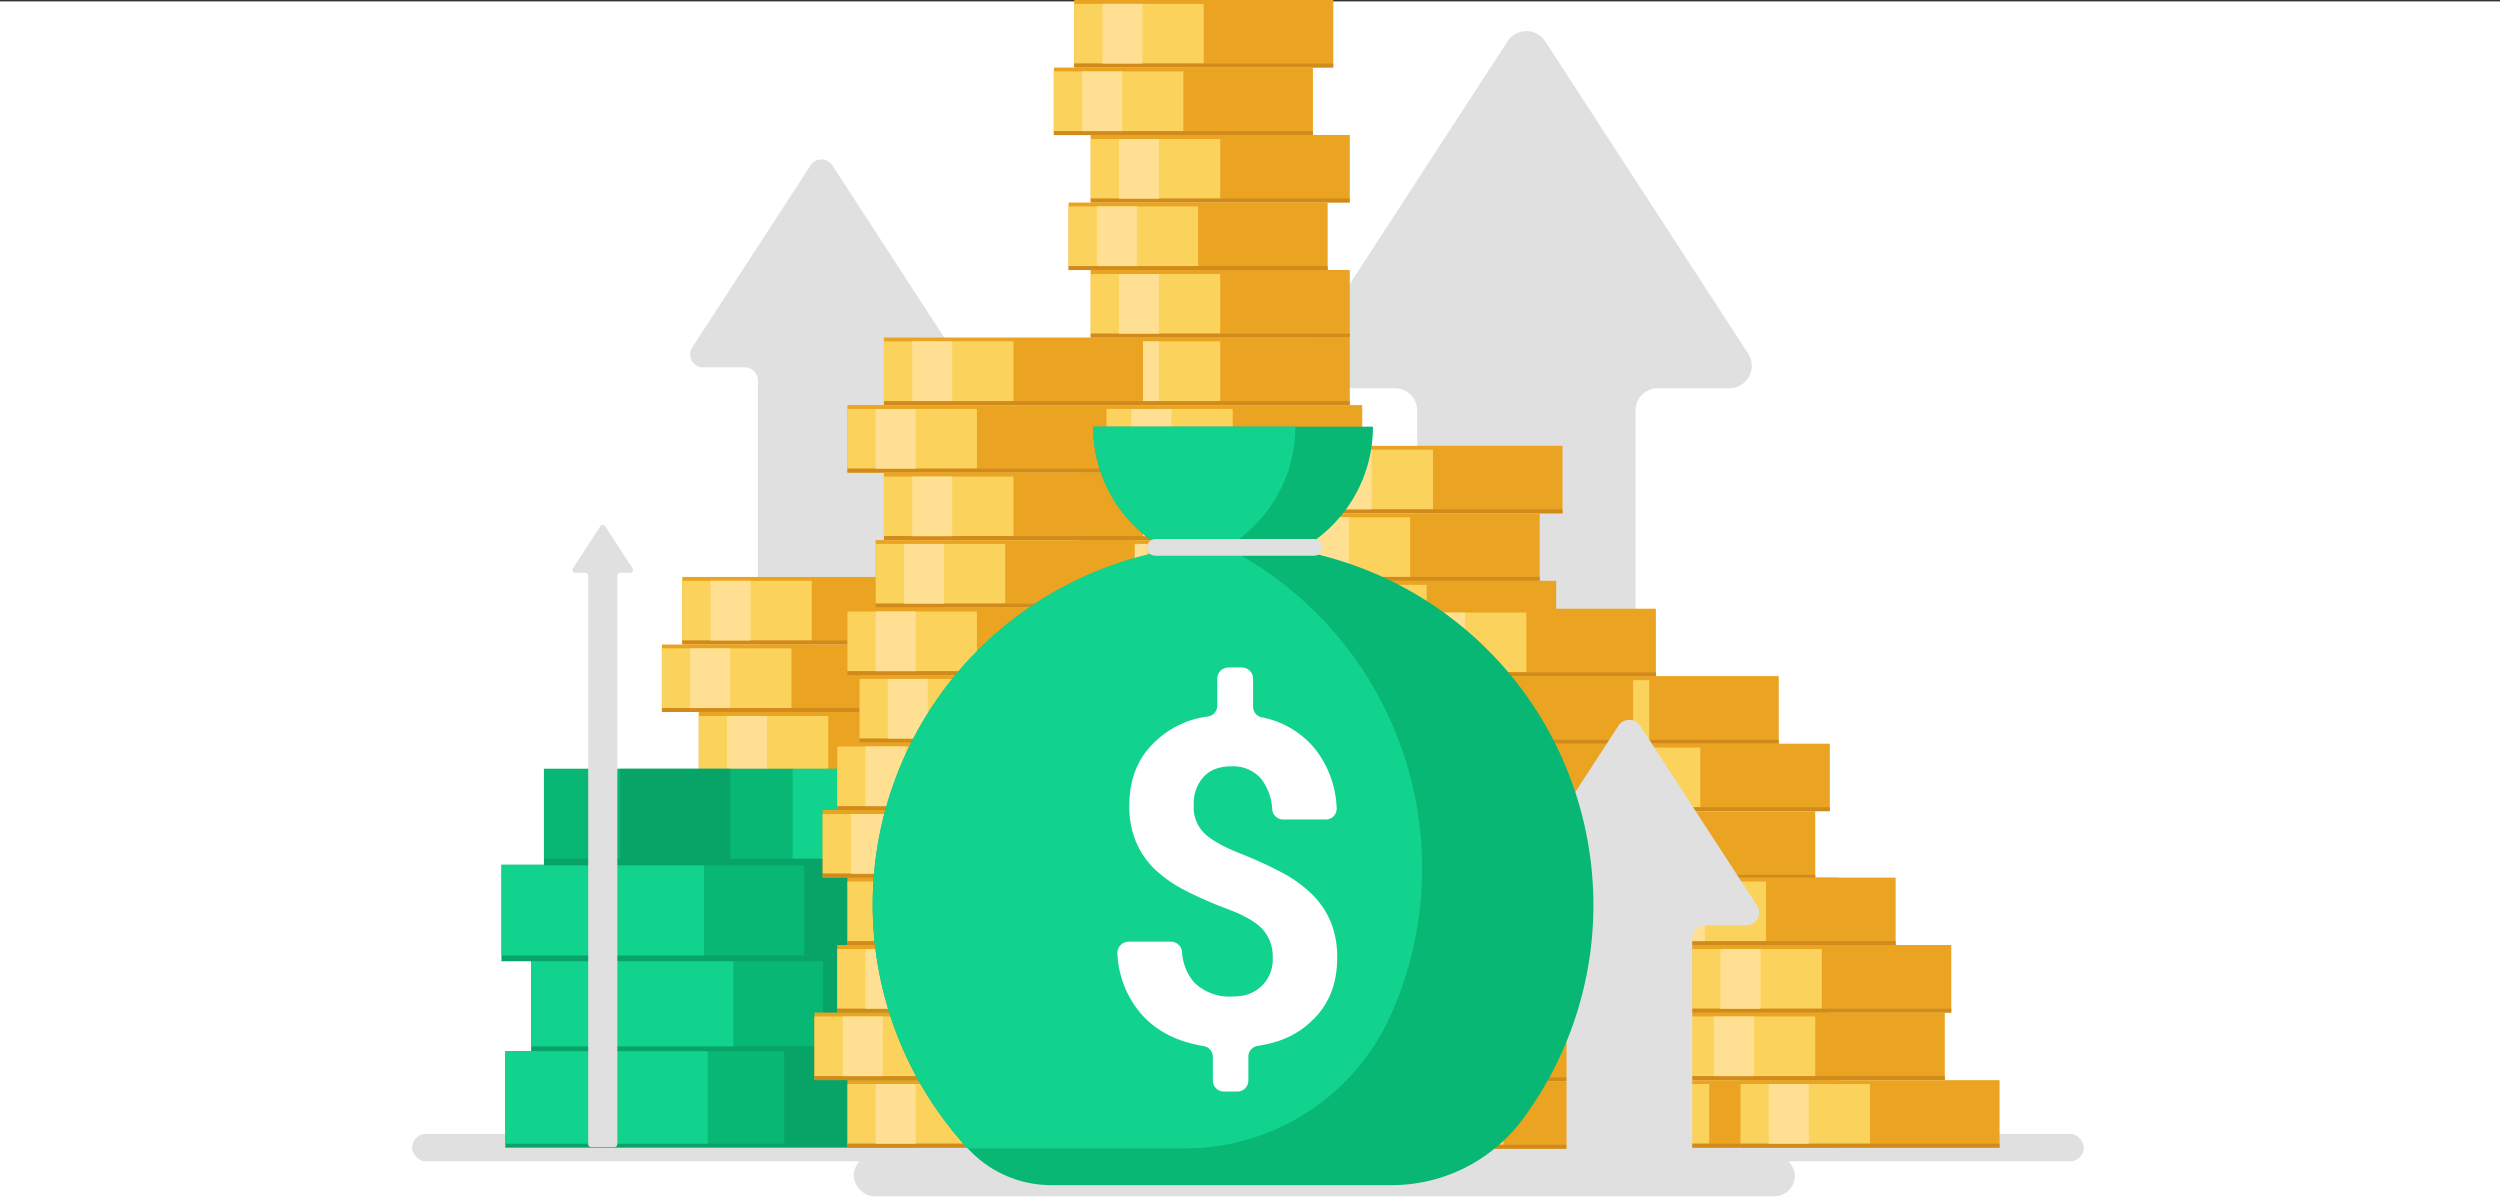 <svg xmlns="http://www.w3.org/2000/svg" width="552" height="264.31" viewBox="0 0 552 264.31">
  <rect x="0" y="0" width="552" height="264.31" fill="#333333" stroke="none"/>
  <g id="earning-potencial" transform="translate(-393 -1991.69)">
    <rect id="Rectangle_1141" data-name="Rectangle 1141" width="552" height="264" transform="translate(393 1992)" fill="#fff"/>
    <g id="earning-potencial-2" data-name="earning-potencial" transform="translate(484 1991.69)">
      <g id="Layer_2" data-name="Layer 2">
        <path id="Path_1275" data-name="Path 1275" d="M605.137,88.947,560.3,19.963a4.961,4.961,0,0,0-8.294,0l-44.84,68.984a4.961,4.961,0,0,0,4.147,7.635h15.812a4.922,4.922,0,0,1,4.922,4.922V255.556A4.961,4.961,0,0,0,537,260.517h38.329a4.922,4.922,0,0,0,4.922-4.961V101.5a4.922,4.922,0,0,1,4.922-4.922H600.99a4.961,4.961,0,0,0,4.147-7.635Z" transform="translate(-310.132 -10.856)" fill="#e0e0e0"/>
        <path id="Path_1276" data-name="Path 1276" d="M215.928,132.331,189.807,92.142a2.868,2.868,0,0,0-4.806,0l-26.121,40.189a2.868,2.868,0,0,0,2.4,4.418h9.224a2.907,2.907,0,0,1,2.868,2.907v89.68a2.868,2.868,0,0,0,2.868,2.868h22.323a2.868,2.868,0,0,0,2.868-2.868v-89.68a2.907,2.907,0,0,1,2.868-2.907h9.223a2.868,2.868,0,0,0,2.4-4.418Z" transform="translate(-97.027 -55.635)" fill="#e0e0e0"/>
        <rect id="Rectangle_866" data-name="Rectangle 866" width="207.806" height="9.1" rx="4.55" transform="translate(97.508 255.048)" fill="#e0e0e0"/>
        <rect id="Rectangle_867" data-name="Rectangle 867" width="369.105" height="6.065" rx="3.033" transform="translate(0 250.359)" fill="#e0e0e0"/>
        <rect id="Rectangle_868" data-name="Rectangle 868" width="57.203" height="14.905" transform="translate(59.644 127.388)" fill="#eaa422"/>
        <rect id="Rectangle_869" data-name="Rectangle 869" width="28.601" height="13.173" transform="translate(59.644 128.241)" fill="#fbd25c"/>
        <rect id="Rectangle_870" data-name="Rectangle 870" width="57.203" height="0.868" transform="translate(59.644 141.418)" fill="#d18b1c"/>
        <rect id="Rectangle_871" data-name="Rectangle 871" width="8.836" height="13.173" transform="translate(65.884 128.241)" fill="#ffe092"/>
        <rect id="Rectangle_872" data-name="Rectangle 872" width="57.203" height="14.905" transform="translate(55.149 142.309)" fill="#eaa422"/>
        <rect id="Rectangle_873" data-name="Rectangle 873" width="28.601" height="13.173" transform="translate(55.149 143.162)" fill="#fbd25c"/>
        <rect id="Rectangle_874" data-name="Rectangle 874" width="57.203" height="0.868" transform="translate(55.149 156.339)" fill="#d18b1c"/>
        <rect id="Rectangle_875" data-name="Rectangle 875" width="8.836" height="13.173" transform="translate(61.388 143.162)" fill="#ffe092"/>
        <rect id="Rectangle_876" data-name="Rectangle 876" width="57.203" height="14.905" transform="translate(63.287 157.191)" fill="#eaa422"/>
        <rect id="Rectangle_877" data-name="Rectangle 877" width="28.601" height="13.173" transform="translate(63.287 158.083)" fill="#fbd25c"/>
        <rect id="Rectangle_878" data-name="Rectangle 878" width="57.203" height="0.868" transform="translate(63.287 171.221)" fill="#d18b1c"/>
        <rect id="Rectangle_879" data-name="Rectangle 879" width="8.836" height="13.173" transform="translate(69.527 158.083)" fill="#ffe092"/>
        <rect id="Rectangle_880" data-name="Rectangle 880" width="57.203" height="14.905" transform="translate(58.404 172.112)" fill="#eaa422"/>
        <rect id="Rectangle_881" data-name="Rectangle 881" width="28.601" height="13.173" transform="translate(58.404 172.965)" fill="#fbd25c"/>
        <rect id="Rectangle_882" data-name="Rectangle 882" width="57.203" height="0.868" transform="translate(58.404 186.141)" fill="#d18b1c"/>
        <rect id="Rectangle_883" data-name="Rectangle 883" width="8.836" height="13.173" transform="translate(64.644 172.965)" fill="#ffe092"/>
        <rect id="Rectangle_884" data-name="Rectangle 884" width="57.203" height="14.905" transform="translate(63.287 186.994)" fill="#eaa422"/>
        <rect id="Rectangle_885" data-name="Rectangle 885" width="28.601" height="13.173" transform="translate(63.287 187.885)" fill="#fbd25c"/>
        <rect id="Rectangle_886" data-name="Rectangle 886" width="57.203" height="0.868" transform="translate(63.287 201.062)" fill="#d18b1c"/>
        <rect id="Rectangle_887" data-name="Rectangle 887" width="8.836" height="13.173" transform="translate(69.527 187.885)" fill="#ffe092"/>
        <rect id="Rectangle_888" data-name="Rectangle 888" width="91.152" height="21.296" transform="translate(26.276 212.069)" fill="#07a367"/>
        <rect id="Rectangle_889" data-name="Rectangle 889" width="91.152" height="21.296" transform="translate(20.579 232.105)" fill="#07a367"/>
        <rect id="Rectangle_890" data-name="Rectangle 890" width="44.724" height="20.428" transform="translate(20.579 232.105)" fill="#11d38d"/>
        <rect id="Rectangle_891" data-name="Rectangle 891" width="44.724" height="20.428" transform="translate(65.303 232.105)" fill="#08b774"/>
        <rect id="Rectangle_892" data-name="Rectangle 892" width="44.724" height="20.428" transform="translate(82.161 232.105)" fill="#07a367"/>
        <rect id="Rectangle_893" data-name="Rectangle 893" width="44.724" height="18.967" transform="translate(26.276 212.069)" fill="#11d38d"/>
        <rect id="Rectangle_894" data-name="Rectangle 894" width="44.724" height="18.967" transform="translate(70.961 212.069)" fill="#08b774"/>
        <rect id="Rectangle_895" data-name="Rectangle 895" width="44.724" height="18.967" transform="translate(90.726 212.069)" fill="#07a367"/>
        <rect id="Rectangle_896" data-name="Rectangle 896" width="91.152" height="21.296" transform="translate(19.726 190.947)" fill="#07a367"/>
        <rect id="Rectangle_897" data-name="Rectangle 897" width="44.724" height="20.025" transform="translate(19.726 190.947)" fill="#11d38d"/>
        <rect id="Rectangle_898" data-name="Rectangle 898" width="44.724" height="20.025" transform="translate(64.45 190.947)" fill="#08b774"/>
        <rect id="Rectangle_899" data-name="Rectangle 899" width="44.724" height="20.025" transform="translate(86.579 190.947)" fill="#07a367"/>
        <rect id="Rectangle_900" data-name="Rectangle 900" width="68.403" height="21.296" transform="translate(97.508 191.063) rotate(180)" fill="#07a367"/>
        <rect id="Rectangle_901" data-name="Rectangle 901" width="37.438" height="19.835" transform="translate(120.994 189.591) rotate(180)" fill="#11d38d"/>
        <rect id="Rectangle_902" data-name="Rectangle 902" width="54.916" height="19.835" transform="translate(84.021 189.591) rotate(180)" fill="#08b774"/>
        <rect id="Rectangle_903" data-name="Rectangle 903" width="24.338" height="19.835" transform="translate(70.263 189.591) rotate(180)" fill="#07a367"/>
        <rect id="Rectangle_904" data-name="Rectangle 904" width="57.203" height="14.905" transform="translate(146.185)" fill="#eaa422"/>
        <rect id="Rectangle_905" data-name="Rectangle 905" width="28.601" height="13.173" transform="translate(146.185 0.853)" fill="#fbd25c"/>
        <rect id="Rectangle_906" data-name="Rectangle 906" width="57.203" height="0.868" transform="translate(146.185 14.029)" fill="#d18b1c"/>
        <rect id="Rectangle_907" data-name="Rectangle 907" width="8.836" height="13.173" transform="translate(152.424 0.853)" fill="#ffe092"/>
        <rect id="Rectangle_908" data-name="Rectangle 908" width="57.203" height="14.905" transform="translate(141.689 14.921)" fill="#eaa422"/>
        <rect id="Rectangle_909" data-name="Rectangle 909" width="28.601" height="13.173" transform="translate(141.689 15.773)" fill="#fbd25c"/>
        <rect id="Rectangle_910" data-name="Rectangle 910" width="57.203" height="0.868" transform="translate(141.689 28.95)" fill="#d18b1c"/>
        <rect id="Rectangle_911" data-name="Rectangle 911" width="8.836" height="13.173" transform="translate(147.929 15.773)" fill="#ffe092"/>
        <rect id="Rectangle_912" data-name="Rectangle 912" width="57.203" height="14.905" transform="translate(149.828 29.803)" fill="#eaa422"/>
        <rect id="Rectangle_913" data-name="Rectangle 913" width="28.601" height="13.173" transform="translate(149.828 30.694)" fill="#fbd25c"/>
        <rect id="Rectangle_914" data-name="Rectangle 914" width="57.203" height="0.868" transform="translate(149.828 43.832)" fill="#d18b1c"/>
        <rect id="Rectangle_915" data-name="Rectangle 915" width="8.836" height="13.173" transform="translate(156.067 30.694)" fill="#ffe092"/>
        <rect id="Rectangle_916" data-name="Rectangle 916" width="57.203" height="14.905" transform="translate(144.945 44.724)" fill="#eaa422"/>
        <rect id="Rectangle_917" data-name="Rectangle 917" width="28.601" height="13.173" transform="translate(144.945 45.576)" fill="#fbd25c"/>
        <rect id="Rectangle_918" data-name="Rectangle 918" width="57.203" height="0.868" transform="translate(144.945 58.753)" fill="#d18b1c"/>
        <rect id="Rectangle_919" data-name="Rectangle 919" width="8.836" height="13.173" transform="translate(151.184 45.576)" fill="#ffe092"/>
        <rect id="Rectangle_920" data-name="Rectangle 920" width="57.203" height="14.905" transform="translate(149.828 59.606)" fill="#eaa422"/>
        <rect id="Rectangle_921" data-name="Rectangle 921" width="28.601" height="13.173" transform="translate(149.828 60.497)" fill="#fbd25c"/>
        <rect id="Rectangle_922" data-name="Rectangle 922" width="57.203" height="0.868" transform="translate(149.828 73.674)" fill="#d18b1c"/>
        <rect id="Rectangle_923" data-name="Rectangle 923" width="8.836" height="13.173" transform="translate(156.067 60.497)" fill="#ffe092"/>
        <rect id="Rectangle_924" data-name="Rectangle 924" width="57.203" height="14.905" transform="translate(149.828 74.526)" fill="#eaa422"/>
        <rect id="Rectangle_925" data-name="Rectangle 925" width="28.601" height="13.173" transform="translate(149.828 75.379)" fill="#fbd25c"/>
        <rect id="Rectangle_926" data-name="Rectangle 926" width="57.203" height="0.868" transform="translate(149.828 88.556)" fill="#d18b1c"/>
        <rect id="Rectangle_927" data-name="Rectangle 927" width="8.836" height="13.173" transform="translate(156.067 75.379)" fill="#ffe092"/>
        <rect id="Rectangle_928" data-name="Rectangle 928" width="57.203" height="14.905" transform="translate(152.579 89.447)" fill="#eaa422"/>
        <rect id="Rectangle_929" data-name="Rectangle 929" width="28.601" height="13.173" transform="translate(152.579 90.3)" fill="#fbd25c"/>
        <rect id="Rectangle_930" data-name="Rectangle 930" width="57.203" height="0.868" transform="translate(152.579 103.476)" fill="#d18b1c"/>
        <rect id="Rectangle_931" data-name="Rectangle 931" width="8.836" height="13.173" transform="translate(158.819 90.3)" fill="#ffe092"/>
        <rect id="Rectangle_932" data-name="Rectangle 932" width="57.203" height="14.905" transform="translate(147.076 104.329)" fill="#eaa422"/>
        <rect id="Rectangle_933" data-name="Rectangle 933" width="28.601" height="13.173" transform="translate(147.076 105.22)" fill="#fbd25c"/>
        <rect id="Rectangle_934" data-name="Rectangle 934" width="57.203" height="0.868" transform="translate(147.076 118.358)" fill="#d18b1c"/>
        <rect id="Rectangle_935" data-name="Rectangle 935" width="8.836" height="13.173" transform="translate(153.316 105.22)" fill="#ffe092"/>
        <rect id="Rectangle_936" data-name="Rectangle 936" width="57.203" height="14.905" transform="translate(147.076 119.25)" fill="#eaa422"/>
        <rect id="Rectangle_937" data-name="Rectangle 937" width="28.601" height="13.173" transform="translate(147.076 120.102)" fill="#fbd25c"/>
        <rect id="Rectangle_938" data-name="Rectangle 938" width="57.203" height="0.868" transform="translate(147.076 133.279)" fill="#d18b1c"/>
        <rect id="Rectangle_939" data-name="Rectangle 939" width="8.836" height="13.173" transform="translate(153.316 120.102)" fill="#ffe092"/>
        <rect id="Rectangle_940" data-name="Rectangle 940" width="57.203" height="14.905" transform="translate(147.076 134.132)" fill="#eaa422"/>
        <rect id="Rectangle_941" data-name="Rectangle 941" width="28.601" height="13.173" transform="translate(147.076 135.023)" fill="#fbd25c"/>
        <rect id="Rectangle_942" data-name="Rectangle 942" width="57.203" height="0.868" transform="translate(147.076 148.2)" fill="#d18b1c"/>
        <rect id="Rectangle_943" data-name="Rectangle 943" width="8.836" height="13.173" transform="translate(153.316 135.023)" fill="#ffe092"/>
        <rect id="Rectangle_944" data-name="Rectangle 944" width="57.203" height="14.905" transform="translate(147.076 149.053)" fill="#eaa422"/>
        <rect id="Rectangle_945" data-name="Rectangle 945" width="28.601" height="13.173" transform="translate(147.076 149.905)" fill="#fbd25c"/>
        <rect id="Rectangle_946" data-name="Rectangle 946" width="57.203" height="0.868" transform="translate(147.076 163.082)" fill="#d18b1c"/>
        <rect id="Rectangle_947" data-name="Rectangle 947" width="8.836" height="13.173" transform="translate(153.316 149.905)" fill="#ffe092"/>
        <rect id="Rectangle_948" data-name="Rectangle 948" width="57.203" height="14.905" transform="translate(147.076 163.973)" fill="#eaa422"/>
        <rect id="Rectangle_949" data-name="Rectangle 949" width="28.601" height="13.173" transform="translate(147.076 164.826)" fill="#fbd25c"/>
        <rect id="Rectangle_950" data-name="Rectangle 950" width="57.203" height="0.868" transform="translate(147.076 178.003)" fill="#d18b1c"/>
        <rect id="Rectangle_951" data-name="Rectangle 951" width="8.836" height="13.173" transform="translate(153.316 164.826)" fill="#ffe092"/>
        <rect id="Rectangle_952" data-name="Rectangle 952" width="57.203" height="14.905" transform="translate(147.076 178.855)" fill="#eaa422"/>
        <rect id="Rectangle_953" data-name="Rectangle 953" width="28.601" height="13.173" transform="translate(147.076 179.747)" fill="#fbd25c"/>
        <rect id="Rectangle_954" data-name="Rectangle 954" width="57.203" height="0.868" transform="translate(147.076 192.885)" fill="#d18b1c"/>
        <rect id="Rectangle_955" data-name="Rectangle 955" width="8.836" height="13.173" transform="translate(153.316 179.747)" fill="#ffe092"/>
        <rect id="Rectangle_956" data-name="Rectangle 956" width="57.203" height="14.905" transform="translate(147.076 193.776)" fill="#eaa422"/>
        <rect id="Rectangle_957" data-name="Rectangle 957" width="28.601" height="13.173" transform="translate(147.076 194.629)" fill="#fbd25c"/>
        <rect id="Rectangle_958" data-name="Rectangle 958" width="57.203" height="0.868" transform="translate(147.076 207.806)" fill="#d18b1c"/>
        <rect id="Rectangle_959" data-name="Rectangle 959" width="8.836" height="13.173" transform="translate(153.316 194.629)" fill="#ffe092"/>
        <rect id="Rectangle_960" data-name="Rectangle 960" width="57.203" height="14.905" transform="translate(147.076 208.658)" fill="#eaa422"/>
        <rect id="Rectangle_961" data-name="Rectangle 961" width="28.601" height="13.173" transform="translate(147.076 209.549)" fill="#fbd25c"/>
        <rect id="Rectangle_962" data-name="Rectangle 962" width="57.203" height="0.868" transform="translate(147.076 222.726)" fill="#d18b1c"/>
        <rect id="Rectangle_963" data-name="Rectangle 963" width="8.836" height="13.173" transform="translate(153.316 209.549)" fill="#ffe092"/>
        <rect id="Rectangle_964" data-name="Rectangle 964" width="57.203" height="14.905" transform="translate(147.076 223.579)" fill="#eaa422"/>
        <rect id="Rectangle_965" data-name="Rectangle 965" width="28.601" height="13.173" transform="translate(147.076 224.432)" fill="#fbd25c"/>
        <rect id="Rectangle_966" data-name="Rectangle 966" width="57.203" height="0.868" transform="translate(147.076 237.608)" fill="#d18b1c"/>
        <rect id="Rectangle_967" data-name="Rectangle 967" width="8.836" height="13.173" transform="translate(153.316 224.432)" fill="#ffe092"/>
        <rect id="Rectangle_968" data-name="Rectangle 968" width="57.203" height="14.905" transform="translate(147.076 238.5)" fill="#eaa422"/>
        <rect id="Rectangle_969" data-name="Rectangle 969" width="28.601" height="13.173" transform="translate(147.076 239.352)" fill="#fbd25c"/>
        <rect id="Rectangle_970" data-name="Rectangle 970" width="57.203" height="0.868" transform="translate(147.076 252.529)" fill="#d18b1c"/>
        <rect id="Rectangle_971" data-name="Rectangle 971" width="8.836" height="13.173" transform="translate(153.316 239.352)" fill="#ffe092"/>
        <rect id="Rectangle_972" data-name="Rectangle 972" width="57.203" height="14.905" transform="translate(104.174 74.526)" fill="#eaa422"/>
        <rect id="Rectangle_973" data-name="Rectangle 973" width="28.601" height="13.173" transform="translate(104.174 75.379)" fill="#fbd25c"/>
        <rect id="Rectangle_974" data-name="Rectangle 974" width="57.203" height="0.868" transform="translate(104.174 88.556)" fill="#d18b1c"/>
        <rect id="Rectangle_975" data-name="Rectangle 975" width="8.836" height="13.173" transform="translate(110.414 75.379)" fill="#ffe092"/>
        <rect id="Rectangle_976" data-name="Rectangle 976" width="57.203" height="14.905" transform="translate(96.113 89.447)" fill="#eaa422"/>
        <rect id="Rectangle_977" data-name="Rectangle 977" width="28.601" height="13.173" transform="translate(96.113 90.3)" fill="#fbd25c"/>
        <rect id="Rectangle_978" data-name="Rectangle 978" width="57.203" height="0.868" transform="translate(96.113 103.476)" fill="#d18b1c"/>
        <rect id="Rectangle_979" data-name="Rectangle 979" width="8.836" height="13.173" transform="translate(102.353 90.3)" fill="#ffe092"/>
        <rect id="Rectangle_980" data-name="Rectangle 980" width="57.203" height="14.905" transform="translate(104.174 104.329)" fill="#eaa422"/>
        <rect id="Rectangle_981" data-name="Rectangle 981" width="28.601" height="13.173" transform="translate(104.174 105.22)" fill="#fbd25c"/>
        <rect id="Rectangle_982" data-name="Rectangle 982" width="57.203" height="0.868" transform="translate(104.174 118.358)" fill="#d18b1c"/>
        <rect id="Rectangle_983" data-name="Rectangle 983" width="8.836" height="13.173" transform="translate(110.414 105.22)" fill="#ffe092"/>
        <rect id="Rectangle_984" data-name="Rectangle 984" width="57.203" height="14.905" transform="translate(102.353 119.25)" fill="#eaa422"/>
        <rect id="Rectangle_985" data-name="Rectangle 985" width="28.601" height="13.173" transform="translate(102.353 120.102)" fill="#fbd25c"/>
        <rect id="Rectangle_986" data-name="Rectangle 986" width="57.203" height="0.868" transform="translate(102.353 133.279)" fill="#d18b1c"/>
        <rect id="Rectangle_987" data-name="Rectangle 987" width="8.836" height="13.173" transform="translate(108.592 120.102)" fill="#ffe092"/>
        <rect id="Rectangle_988" data-name="Rectangle 988" width="57.203" height="14.905" transform="translate(96.113 134.132)" fill="#eaa422"/>
        <rect id="Rectangle_989" data-name="Rectangle 989" width="28.601" height="13.173" transform="translate(96.113 135.023)" fill="#fbd25c"/>
        <rect id="Rectangle_990" data-name="Rectangle 990" width="57.203" height="0.868" transform="translate(96.113 148.2)" fill="#d18b1c"/>
        <rect id="Rectangle_991" data-name="Rectangle 991" width="8.836" height="13.173" transform="translate(102.353 135.023)" fill="#ffe092"/>
        <rect id="Rectangle_992" data-name="Rectangle 992" width="57.203" height="14.905" transform="translate(98.787 149.053)" fill="#eaa422"/>
        <rect id="Rectangle_993" data-name="Rectangle 993" width="28.601" height="13.173" transform="translate(98.787 149.905)" fill="#fbd25c"/>
        <rect id="Rectangle_994" data-name="Rectangle 994" width="57.203" height="0.868" transform="translate(98.787 163.082)" fill="#d18b1c"/>
        <rect id="Rectangle_995" data-name="Rectangle 995" width="8.836" height="13.173" transform="translate(105.027 149.905)" fill="#ffe092"/>
        <rect id="Rectangle_996" data-name="Rectangle 996" width="57.203" height="14.905" transform="translate(93.865 163.973)" fill="#eaa422"/>
        <rect id="Rectangle_997" data-name="Rectangle 997" width="28.601" height="13.173" transform="translate(93.865 164.826)" fill="#fbd25c"/>
        <rect id="Rectangle_998" data-name="Rectangle 998" width="57.203" height="0.868" transform="translate(93.865 178.003)" fill="#d18b1c"/>
        <rect id="Rectangle_999" data-name="Rectangle 999" width="8.836" height="13.173" transform="translate(100.105 164.826)" fill="#ffe092"/>
        <rect id="Rectangle_1000" data-name="Rectangle 1000" width="57.203" height="14.905" transform="translate(90.648 178.855)" fill="#eaa422"/>
        <rect id="Rectangle_1001" data-name="Rectangle 1001" width="28.601" height="13.173" transform="translate(90.648 179.747)" fill="#fbd25c"/>
        <rect id="Rectangle_1002" data-name="Rectangle 1002" width="57.203" height="0.868" transform="translate(90.648 192.885)" fill="#d18b1c"/>
        <rect id="Rectangle_1003" data-name="Rectangle 1003" width="8.836" height="13.173" transform="translate(96.888 179.747)" fill="#ffe092"/>
        <rect id="Rectangle_1004" data-name="Rectangle 1004" width="57.203" height="14.905" transform="translate(96.113 193.776)" fill="#eaa422"/>
        <rect id="Rectangle_1005" data-name="Rectangle 1005" width="28.601" height="13.173" transform="translate(96.113 194.629)" fill="#fbd25c"/>
        <rect id="Rectangle_1006" data-name="Rectangle 1006" width="57.203" height="0.868" transform="translate(96.113 207.806)" fill="#d18b1c"/>
        <rect id="Rectangle_1007" data-name="Rectangle 1007" width="8.836" height="13.173" transform="translate(102.353 194.629)" fill="#ffe092"/>
        <rect id="Rectangle_1008" data-name="Rectangle 1008" width="57.203" height="14.905" transform="translate(93.865 208.658)" fill="#eaa422"/>
        <rect id="Rectangle_1009" data-name="Rectangle 1009" width="28.601" height="13.173" transform="translate(93.865 209.549)" fill="#fbd25c"/>
        <rect id="Rectangle_1010" data-name="Rectangle 1010" width="57.203" height="0.868" transform="translate(93.865 222.726)" fill="#d18b1c"/>
        <rect id="Rectangle_1011" data-name="Rectangle 1011" width="8.836" height="13.173" transform="translate(100.105 209.549)" fill="#ffe092"/>
        <rect id="Rectangle_1012" data-name="Rectangle 1012" width="57.203" height="14.905" transform="translate(88.827 223.579)" fill="#eaa422"/>
        <rect id="Rectangle_1013" data-name="Rectangle 1013" width="28.601" height="13.173" transform="translate(88.827 224.432)" fill="#fbd25c"/>
        <rect id="Rectangle_1014" data-name="Rectangle 1014" width="57.203" height="0.868" transform="translate(88.827 237.608)" fill="#d18b1c"/>
        <rect id="Rectangle_1015" data-name="Rectangle 1015" width="8.836" height="13.173" transform="translate(95.067 224.432)" fill="#ffe092"/>
        <rect id="Rectangle_1016" data-name="Rectangle 1016" width="57.203" height="14.905" transform="translate(96.113 238.5)" fill="#eaa422"/>
        <rect id="Rectangle_1017" data-name="Rectangle 1017" width="28.601" height="13.173" transform="translate(96.113 239.352)" fill="#fbd25c"/>
        <rect id="Rectangle_1018" data-name="Rectangle 1018" width="57.203" height="0.868" transform="translate(96.113 252.529)" fill="#d18b1c"/>
        <rect id="Rectangle_1019" data-name="Rectangle 1019" width="8.836" height="13.173" transform="translate(102.353 239.352)" fill="#ffe092"/>
        <rect id="Rectangle_1020" data-name="Rectangle 1020" width="57.203" height="14.905" transform="translate(244.545 149.285)" fill="#eaa422"/>
        <rect id="Rectangle_1021" data-name="Rectangle 1021" width="28.601" height="13.173" transform="translate(244.545 150.176)" fill="#fbd25c"/>
        <rect id="Rectangle_1022" data-name="Rectangle 1022" width="57.203" height="0.868" transform="translate(244.545 163.353)" fill="#d18b1c"/>
        <rect id="Rectangle_1023" data-name="Rectangle 1023" width="8.836" height="13.173" transform="translate(250.785 150.176)" fill="#ffe092"/>
        <rect id="Rectangle_1024" data-name="Rectangle 1024" width="57.203" height="14.905" transform="translate(255.823 164.206)" fill="#eaa422"/>
        <rect id="Rectangle_1025" data-name="Rectangle 1025" width="28.601" height="13.173" transform="translate(255.823 165.059)" fill="#fbd25c"/>
        <rect id="Rectangle_1026" data-name="Rectangle 1026" width="57.203" height="0.868" transform="translate(255.823 178.235)" fill="#d18b1c"/>
        <rect id="Rectangle_1027" data-name="Rectangle 1027" width="8.836" height="13.173" transform="translate(262.063 165.059)" fill="#ffe092"/>
        <rect id="Rectangle_1028" data-name="Rectangle 1028" width="57.203" height="14.905" transform="translate(252.607 179.127)" fill="#eaa422"/>
        <rect id="Rectangle_1029" data-name="Rectangle 1029" width="28.601" height="13.173" transform="translate(252.607 179.979)" fill="#fbd25c"/>
        <rect id="Rectangle_1030" data-name="Rectangle 1030" width="57.203" height="0.868" transform="translate(252.607 193.156)" fill="#d18b1c"/>
        <rect id="Rectangle_1031" data-name="Rectangle 1031" width="8.836" height="13.173" transform="translate(258.846 179.979)" fill="#ffe092"/>
        <rect id="Rectangle_1032" data-name="Rectangle 1032" width="57.203" height="14.905" transform="translate(257.8 193.776)" fill="#eaa422"/>
        <rect id="Rectangle_1033" data-name="Rectangle 1033" width="28.601" height="13.173" transform="translate(257.8 194.629)" fill="#fbd25c"/>
        <rect id="Rectangle_1034" data-name="Rectangle 1034" width="57.203" height="0.868" transform="translate(257.8 207.806)" fill="#d18b1c"/>
        <rect id="Rectangle_1035" data-name="Rectangle 1035" width="8.836" height="13.173" transform="translate(264.039 194.629)" fill="#ffe092"/>
        <rect id="Rectangle_1036" data-name="Rectangle 1036" width="57.203" height="14.905" transform="translate(255.552 208.658)" fill="#eaa422"/>
        <rect id="Rectangle_1037" data-name="Rectangle 1037" width="28.601" height="13.173" transform="translate(255.552 209.549)" fill="#fbd25c"/>
        <rect id="Rectangle_1038" data-name="Rectangle 1038" width="57.203" height="0.868" transform="translate(255.552 222.726)" fill="#d18b1c"/>
        <rect id="Rectangle_1039" data-name="Rectangle 1039" width="8.836" height="13.173" transform="translate(261.792 209.549)" fill="#ffe092"/>
        <rect id="Rectangle_1040" data-name="Rectangle 1040" width="57.203" height="14.905" transform="translate(250.514 223.579)" fill="#eaa422"/>
        <rect id="Rectangle_1041" data-name="Rectangle 1041" width="28.601" height="13.173" transform="translate(250.514 224.432)" fill="#fbd25c"/>
        <rect id="Rectangle_1042" data-name="Rectangle 1042" width="57.203" height="0.868" transform="translate(250.514 237.608)" fill="#d18b1c"/>
        <rect id="Rectangle_1043" data-name="Rectangle 1043" width="8.836" height="13.173" transform="translate(256.753 224.432)" fill="#ffe092"/>
        <rect id="Rectangle_1044" data-name="Rectangle 1044" width="57.203" height="14.905" transform="translate(257.8 238.5)" fill="#eaa422"/>
        <rect id="Rectangle_1045" data-name="Rectangle 1045" width="28.601" height="13.173" transform="translate(257.8 239.352)" fill="#fbd25c"/>
        <rect id="Rectangle_1046" data-name="Rectangle 1046" width="57.203" height="0.868" transform="translate(257.8 252.529)" fill="#d18b1c"/>
        <rect id="Rectangle_1047" data-name="Rectangle 1047" width="8.836" height="13.173" transform="translate(264.039 239.352)" fill="#ffe092"/>
        <rect id="Rectangle_1048" data-name="Rectangle 1048" width="57.203" height="14.905" transform="translate(270.356 193.776)" fill="#eaa422"/>
        <rect id="Rectangle_1049" data-name="Rectangle 1049" width="28.601" height="13.173" transform="translate(270.356 194.629)" fill="#fbd25c"/>
        <rect id="Rectangle_1050" data-name="Rectangle 1050" width="57.203" height="0.868" transform="translate(270.356 207.806)" fill="#d18b1c"/>
        <rect id="Rectangle_1051" data-name="Rectangle 1051" width="8.836" height="13.173" transform="translate(276.596 194.629)" fill="#ffe092"/>
        <rect id="Rectangle_1052" data-name="Rectangle 1052" width="57.203" height="14.905" transform="translate(282.642 208.658)" fill="#eaa422"/>
        <rect id="Rectangle_1053" data-name="Rectangle 1053" width="28.601" height="13.173" transform="translate(282.642 209.549)" fill="#fbd25c"/>
        <rect id="Rectangle_1054" data-name="Rectangle 1054" width="57.203" height="0.868" transform="translate(282.642 222.726)" fill="#d18b1c"/>
        <rect id="Rectangle_1055" data-name="Rectangle 1055" width="8.836" height="13.173" transform="translate(288.881 209.549)" fill="#ffe092"/>
        <rect id="Rectangle_1056" data-name="Rectangle 1056" width="57.203" height="14.905" transform="translate(281.208 223.579)" fill="#eaa422"/>
        <rect id="Rectangle_1057" data-name="Rectangle 1057" width="28.601" height="13.173" transform="translate(281.208 224.432)" fill="#fbd25c"/>
        <rect id="Rectangle_1058" data-name="Rectangle 1058" width="57.203" height="0.868" transform="translate(281.208 237.608)" fill="#d18b1c"/>
        <rect id="Rectangle_1059" data-name="Rectangle 1059" width="8.836" height="13.173" transform="translate(287.448 224.432)" fill="#ffe092"/>
        <rect id="Rectangle_1060" data-name="Rectangle 1060" width="57.203" height="14.905" transform="translate(293.3 238.5)" fill="#eaa422"/>
        <rect id="Rectangle_1061" data-name="Rectangle 1061" width="28.601" height="13.173" transform="translate(293.3 239.352)" fill="#fbd25c"/>
        <rect id="Rectangle_1062" data-name="Rectangle 1062" width="57.203" height="0.868" transform="translate(293.3 252.529)" fill="#d18b1c"/>
        <rect id="Rectangle_1063" data-name="Rectangle 1063" width="8.836" height="13.173" transform="translate(299.539 239.352)" fill="#ffe092"/>
        <rect id="Rectangle_1064" data-name="Rectangle 1064" width="57.203" height="14.905" transform="translate(196.799 98.438)" fill="#eaa422"/>
        <rect id="Rectangle_1065" data-name="Rectangle 1065" width="28.601" height="13.173" transform="translate(196.799 99.291)" fill="#fbd25c"/>
        <rect id="Rectangle_1066" data-name="Rectangle 1066" width="57.203" height="0.868" transform="translate(196.799 112.468)" fill="#d18b1c"/>
        <rect id="Rectangle_1067" data-name="Rectangle 1067" width="8.836" height="13.173" transform="translate(203.039 99.291)" fill="#ffe092"/>
        <rect id="Rectangle_1068" data-name="Rectangle 1068" width="57.203" height="14.905" transform="translate(191.761 113.359)" fill="#eaa422"/>
        <rect id="Rectangle_1069" data-name="Rectangle 1069" width="28.601" height="13.173" transform="translate(191.761 114.212)" fill="#fbd25c"/>
        <rect id="Rectangle_1070" data-name="Rectangle 1070" width="57.203" height="0.868" transform="translate(191.761 127.388)" fill="#d18b1c"/>
        <rect id="Rectangle_1071" data-name="Rectangle 1071" width="8.836" height="13.173" transform="translate(198 114.212)" fill="#ffe092"/>
        <rect id="Rectangle_1072" data-name="Rectangle 1072" width="57.203" height="14.905" transform="translate(195.404 128.241)" fill="#eaa422"/>
        <rect id="Rectangle_1073" data-name="Rectangle 1073" width="28.601" height="13.173" transform="translate(195.404 129.132)" fill="#fbd25c"/>
        <rect id="Rectangle_1074" data-name="Rectangle 1074" width="57.203" height="0.868" transform="translate(195.404 142.309)" fill="#d18b1c"/>
        <rect id="Rectangle_1075" data-name="Rectangle 1075" width="8.836" height="13.173" transform="translate(201.643 129.132)" fill="#ffe092"/>
        <rect id="Rectangle_1076" data-name="Rectangle 1076" width="57.203" height="14.905" transform="translate(191.761 143.162)" fill="#eaa422"/>
        <rect id="Rectangle_1077" data-name="Rectangle 1077" width="28.601" height="13.173" transform="translate(191.761 144.014)" fill="#fbd25c"/>
        <rect id="Rectangle_1078" data-name="Rectangle 1078" width="57.203" height="0.868" transform="translate(191.761 157.191)" fill="#d18b1c"/>
        <rect id="Rectangle_1079" data-name="Rectangle 1079" width="8.836" height="13.173" transform="translate(198 144.014)" fill="#ffe092"/>
        <rect id="Rectangle_1080" data-name="Rectangle 1080" width="57.203" height="14.905" transform="translate(190.211 158.083)" fill="#eaa422"/>
        <rect id="Rectangle_1081" data-name="Rectangle 1081" width="28.601" height="13.173" transform="translate(190.211 158.935)" fill="#fbd25c"/>
        <rect id="Rectangle_1082" data-name="Rectangle 1082" width="57.203" height="0.868" transform="translate(190.211 172.112)" fill="#d18b1c"/>
        <rect id="Rectangle_1083" data-name="Rectangle 1083" width="8.836" height="13.173" transform="translate(196.45 158.935)" fill="#ffe092"/>
        <rect id="Rectangle_1084" data-name="Rectangle 1084" width="57.203" height="14.905" transform="translate(193.35 172.965)" fill="#eaa422"/>
        <rect id="Rectangle_1085" data-name="Rectangle 1085" width="28.601" height="13.173" transform="translate(193.35 173.817)" fill="#fbd25c"/>
        <rect id="Rectangle_1086" data-name="Rectangle 1086" width="57.203" height="0.868" transform="translate(193.35 186.994)" fill="#d18b1c"/>
        <rect id="Rectangle_1087" data-name="Rectangle 1087" width="8.836" height="13.173" transform="translate(199.589 173.817)" fill="#ffe092"/>
        <rect id="Rectangle_1088" data-name="Rectangle 1088" width="57.203" height="14.905" transform="translate(195.404 187.885)" fill="#eaa422"/>
        <rect id="Rectangle_1089" data-name="Rectangle 1089" width="28.601" height="13.173" transform="translate(195.404 188.738)" fill="#fbd25c"/>
        <rect id="Rectangle_1090" data-name="Rectangle 1090" width="57.203" height="0.868" transform="translate(195.404 201.915)" fill="#d18b1c"/>
        <rect id="Rectangle_1091" data-name="Rectangle 1091" width="8.836" height="13.173" transform="translate(201.643 188.738)" fill="#ffe092"/>
        <rect id="Rectangle_1092" data-name="Rectangle 1092" width="57.203" height="14.905" transform="translate(191.761 202.767)" fill="#eaa422"/>
        <rect id="Rectangle_1093" data-name="Rectangle 1093" width="28.601" height="13.173" transform="translate(191.761 203.659)" fill="#fbd25c"/>
        <rect id="Rectangle_1094" data-name="Rectangle 1094" width="57.203" height="0.868" transform="translate(191.761 216.835)" fill="#d18b1c"/>
        <rect id="Rectangle_1095" data-name="Rectangle 1095" width="8.836" height="13.173" transform="translate(198 203.659)" fill="#ffe092"/>
        <rect id="Rectangle_1096" data-name="Rectangle 1096" width="57.203" height="14.905" transform="translate(217.417 134.403)" fill="#eaa422"/>
        <rect id="Rectangle_1097" data-name="Rectangle 1097" width="28.601" height="13.173" transform="translate(217.417 135.256)" fill="#fbd25c"/>
        <rect id="Rectangle_1098" data-name="Rectangle 1098" width="57.203" height="0.868" transform="translate(217.417 148.433)" fill="#d18b1c"/>
        <rect id="Rectangle_1099" data-name="Rectangle 1099" width="8.836" height="13.173" transform="translate(223.656 135.256)" fill="#ffe092"/>
        <rect id="Rectangle_1100" data-name="Rectangle 1100" width="57.203" height="14.905" transform="translate(212.379 149.285)" fill="#eaa422"/>
        <rect id="Rectangle_1101" data-name="Rectangle 1101" width="28.601" height="13.173" transform="translate(212.379 150.176)" fill="#fbd25c"/>
        <rect id="Rectangle_1102" data-name="Rectangle 1102" width="57.203" height="0.868" transform="translate(212.379 163.353)" fill="#d18b1c"/>
        <rect id="Rectangle_1103" data-name="Rectangle 1103" width="8.836" height="13.173" transform="translate(218.618 150.176)" fill="#ffe092"/>
        <rect id="Rectangle_1104" data-name="Rectangle 1104" width="57.203" height="14.905" transform="translate(216.022 164.206)" fill="#eaa422"/>
        <rect id="Rectangle_1105" data-name="Rectangle 1105" width="28.601" height="13.173" transform="translate(216.022 165.059)" fill="#fbd25c"/>
        <rect id="Rectangle_1106" data-name="Rectangle 1106" width="57.203" height="0.868" transform="translate(216.022 178.235)" fill="#d18b1c"/>
        <rect id="Rectangle_1107" data-name="Rectangle 1107" width="8.836" height="13.173" transform="translate(222.261 165.059)" fill="#ffe092"/>
        <rect id="Rectangle_1108" data-name="Rectangle 1108" width="57.203" height="14.905" transform="translate(212.379 179.127)" fill="#eaa422"/>
        <rect id="Rectangle_1109" data-name="Rectangle 1109" width="28.601" height="13.173" transform="translate(212.379 179.979)" fill="#fbd25c"/>
        <rect id="Rectangle_1110" data-name="Rectangle 1110" width="57.203" height="0.868" transform="translate(212.379 193.156)" fill="#d18b1c"/>
        <rect id="Rectangle_1111" data-name="Rectangle 1111" width="8.836" height="13.173" transform="translate(218.618 179.979)" fill="#ffe092"/>
        <rect id="Rectangle_1112" data-name="Rectangle 1112" width="57.203" height="14.905" transform="translate(210.828 194.009)" fill="#eaa422"/>
        <rect id="Rectangle_1113" data-name="Rectangle 1113" width="28.601" height="13.173" transform="translate(210.828 194.861)" fill="#fbd25c"/>
        <rect id="Rectangle_1114" data-name="Rectangle 1114" width="57.203" height="0.868" transform="translate(210.828 208.038)" fill="#d18b1c"/>
        <rect id="Rectangle_1115" data-name="Rectangle 1115" width="8.836" height="13.173" transform="translate(217.068 194.861)" fill="#ffe092"/>
        <rect id="Rectangle_1116" data-name="Rectangle 1116" width="57.203" height="14.905" transform="translate(213.968 208.929)" fill="#eaa422"/>
        <rect id="Rectangle_1117" data-name="Rectangle 1117" width="28.601" height="13.173" transform="translate(213.968 209.782)" fill="#fbd25c"/>
        <rect id="Rectangle_1118" data-name="Rectangle 1118" width="57.203" height="0.868" transform="translate(213.968 222.959)" fill="#d18b1c"/>
        <rect id="Rectangle_1119" data-name="Rectangle 1119" width="8.836" height="13.173" transform="translate(220.207 209.782)" fill="#ffe092"/>
        <rect id="Rectangle_1120" data-name="Rectangle 1120" width="57.203" height="14.905" transform="translate(216.022 223.811)" fill="#eaa422"/>
        <rect id="Rectangle_1121" data-name="Rectangle 1121" width="28.601" height="13.173" transform="translate(216.022 224.703)" fill="#fbd25c"/>
        <rect id="Rectangle_1122" data-name="Rectangle 1122" width="57.203" height="0.868" transform="translate(216.022 237.88)" fill="#d18b1c"/>
        <rect id="Rectangle_1123" data-name="Rectangle 1123" width="8.836" height="13.173" transform="translate(222.261 224.703)" fill="#ffe092"/>
        <rect id="Rectangle_1124" data-name="Rectangle 1124" width="57.203" height="14.905" transform="translate(212.379 238.732)" fill="#eaa422"/>
        <rect id="Rectangle_1125" data-name="Rectangle 1125" width="28.601" height="13.173" transform="translate(212.379 239.585)" fill="#fbd25c"/>
        <rect id="Rectangle_1126" data-name="Rectangle 1126" width="57.203" height="0.868" transform="translate(212.379 252.762)" fill="#d18b1c"/>
        <rect id="Rectangle_1127" data-name="Rectangle 1127" width="8.836" height="13.173" transform="translate(218.618 239.585)" fill="#ffe092"/>
        <path id="Path_1277" data-name="Path 1277" d="M676.358,451.113l-25.811-39.724a2.868,2.868,0,0,0-4.767,0l-25.811,39.724a2.829,2.829,0,0,0,2.4,4.379h9.069a2.868,2.868,0,0,1,2.868,2.868v51.2a2.829,2.829,0,0,0,2.829,2.829h22.052a2.868,2.868,0,0,0,2.868-2.829v-51.2a2.829,2.829,0,0,1,2.829-2.868h9.107a2.829,2.829,0,0,0,2.364-4.379Z" transform="translate(-379.415 -251.174)" fill="#e0e0e0"/>
        <path id="Path_1278" data-name="Path 1278" d="M449.776,243.1a30.849,30.849,0,0,1-30.888,30.888,29.88,29.88,0,0,1-8.565-1.2A30.888,30.888,0,0,1,388,243.1Z" transform="translate(-237.63 -148.886)" fill="#08b774"/>
        <path id="Path_1279" data-name="Path 1279" d="M432.646,243.1a30.888,30.888,0,0,1-22.323,29.686A30.888,30.888,0,0,1,388,243.1Z" transform="translate(-237.63 -148.886)" fill="#11d38d"/>
        <path id="Path_1280" data-name="Path 1280" d="M421.529,389.664a79.293,79.293,0,0,1-15.735,47.553A36.042,36.042,0,0,1,376.921,451.6h-75.03a24.959,24.959,0,0,1-18.409-8.022.078.078,0,0,1-.078-.078l-.969-1.046a79.537,79.537,0,0,1,56.776-132.272l2.752-.078a79.641,79.641,0,0,1,79.565,79.565Z" transform="translate(-160.706 -189.92)" fill="#08b774"/>
        <path id="Path_1281" data-name="Path 1281" d="M383.7,381.726a78.905,78.905,0,0,1-6.976,32.593,49.839,49.839,0,0,1-45.5,29.3H283.405l-.969-1.046A79.537,79.537,0,0,1,339.213,310.3,79.526,79.526,0,0,1,383.7,381.726Z" transform="translate(-160.706 -190.043)" fill="#11d38d"/>
        <g id="Group_447" data-name="Group 447" transform="translate(162.268 119.017)">
          <path id="Path_1282" data-name="Path 1282" d="M455.595,310.782H420.56a1.822,1.822,0,0,1-1.86-1.821,1.86,1.86,0,0,1,1.86-1.86h35.035a1.86,1.86,0,0,1,1.822,1.86,1.822,1.822,0,0,1-1.822,1.822Z" transform="translate(-418.7 -307.1)" fill="#e0e0e0"/>
        </g>
        <path id="Path_1283" data-name="Path 1283" d="M436.094,444.479a9.055,9.055,0,0,0-2.248-6.395c-1.473-1.589-4.031-3.062-7.635-4.418a86.74,86.74,0,0,1-9.224-4.031,28.718,28.718,0,0,1-6.7-4.573,18.292,18.292,0,0,1-4.3-6.085,20.052,20.052,0,0,1-1.55-8.294c0-5.542,1.744-10.115,5.309-13.642a20.5,20.5,0,0,1,12.092-5.93,2.442,2.442,0,0,0,2.015-2.442v-5.93a2.48,2.48,0,0,1,2.48-2.442h2.945a2.48,2.48,0,0,1,2.48,2.442V388.9a2.4,2.4,0,0,0,1.9,2.4,20,20,0,0,1,11.743,6.937,22.364,22.364,0,0,1,4.806,13.022,2.4,2.4,0,0,1-2.442,2.6h-9.34a2.442,2.442,0,0,1-2.442-2.209,12.112,12.112,0,0,0-2.325-6.627,8.1,8.1,0,0,0-6.55-2.907c-2.752,0-4.767.736-6.24,2.287a8.774,8.774,0,0,0-2.209,6.317,7.939,7.939,0,0,0,2.17,6.007c1.473,1.511,4.108,3.062,8.022,4.612a88.817,88.817,0,0,1,9.689,4.457,28.526,28.526,0,0,1,6.395,4.728,18.72,18.72,0,0,1,3.992,6.007,20.5,20.5,0,0,1,1.4,7.867c0,5.581-1.744,10.115-5.232,13.564s-7.208,5.077-12.363,5.891a2.442,2.442,0,0,0-2.015,2.442v5.193a2.442,2.442,0,0,1-2.442,2.442H425.32a2.442,2.442,0,0,1-2.442-2.442v-5.154a2.442,2.442,0,0,0-2.015-2.442q-8.642-1.4-13.6-6.86a21.925,21.925,0,0,1-5.464-13.564,2.519,2.519,0,0,1,2.48-2.635h9.34a2.48,2.48,0,0,1,2.442,2.209,11.464,11.464,0,0,0,2.674,6.782,11.1,11.1,0,0,0,7.984,3.139c3.488,0,5.193-.775,6.86-2.287A8,8,0,0,0,436.094,444.479Z" transform="translate(-246.077 -232.914)" fill="#fff"/>
        <path id="Path_1284" data-name="Path 1284" d="M104.58,308.612l-6.007-9.262a.659.659,0,0,0-1.085,0l-6.007,9.262a.62.62,0,0,0,.543,1.008h2.093a.7.7,0,0,1,.7.659V435.768a.62.62,0,0,0,.659.659h5.116a.62.62,0,0,0,.659-.659V310.278a.7.7,0,0,1,.659-.659h2.132a.62.62,0,0,0,.543-1.008Z" transform="translate(-55.943 -183.161)" fill="#e0e0e0"/>
      </g>
    </g>
  </g>
</svg>
